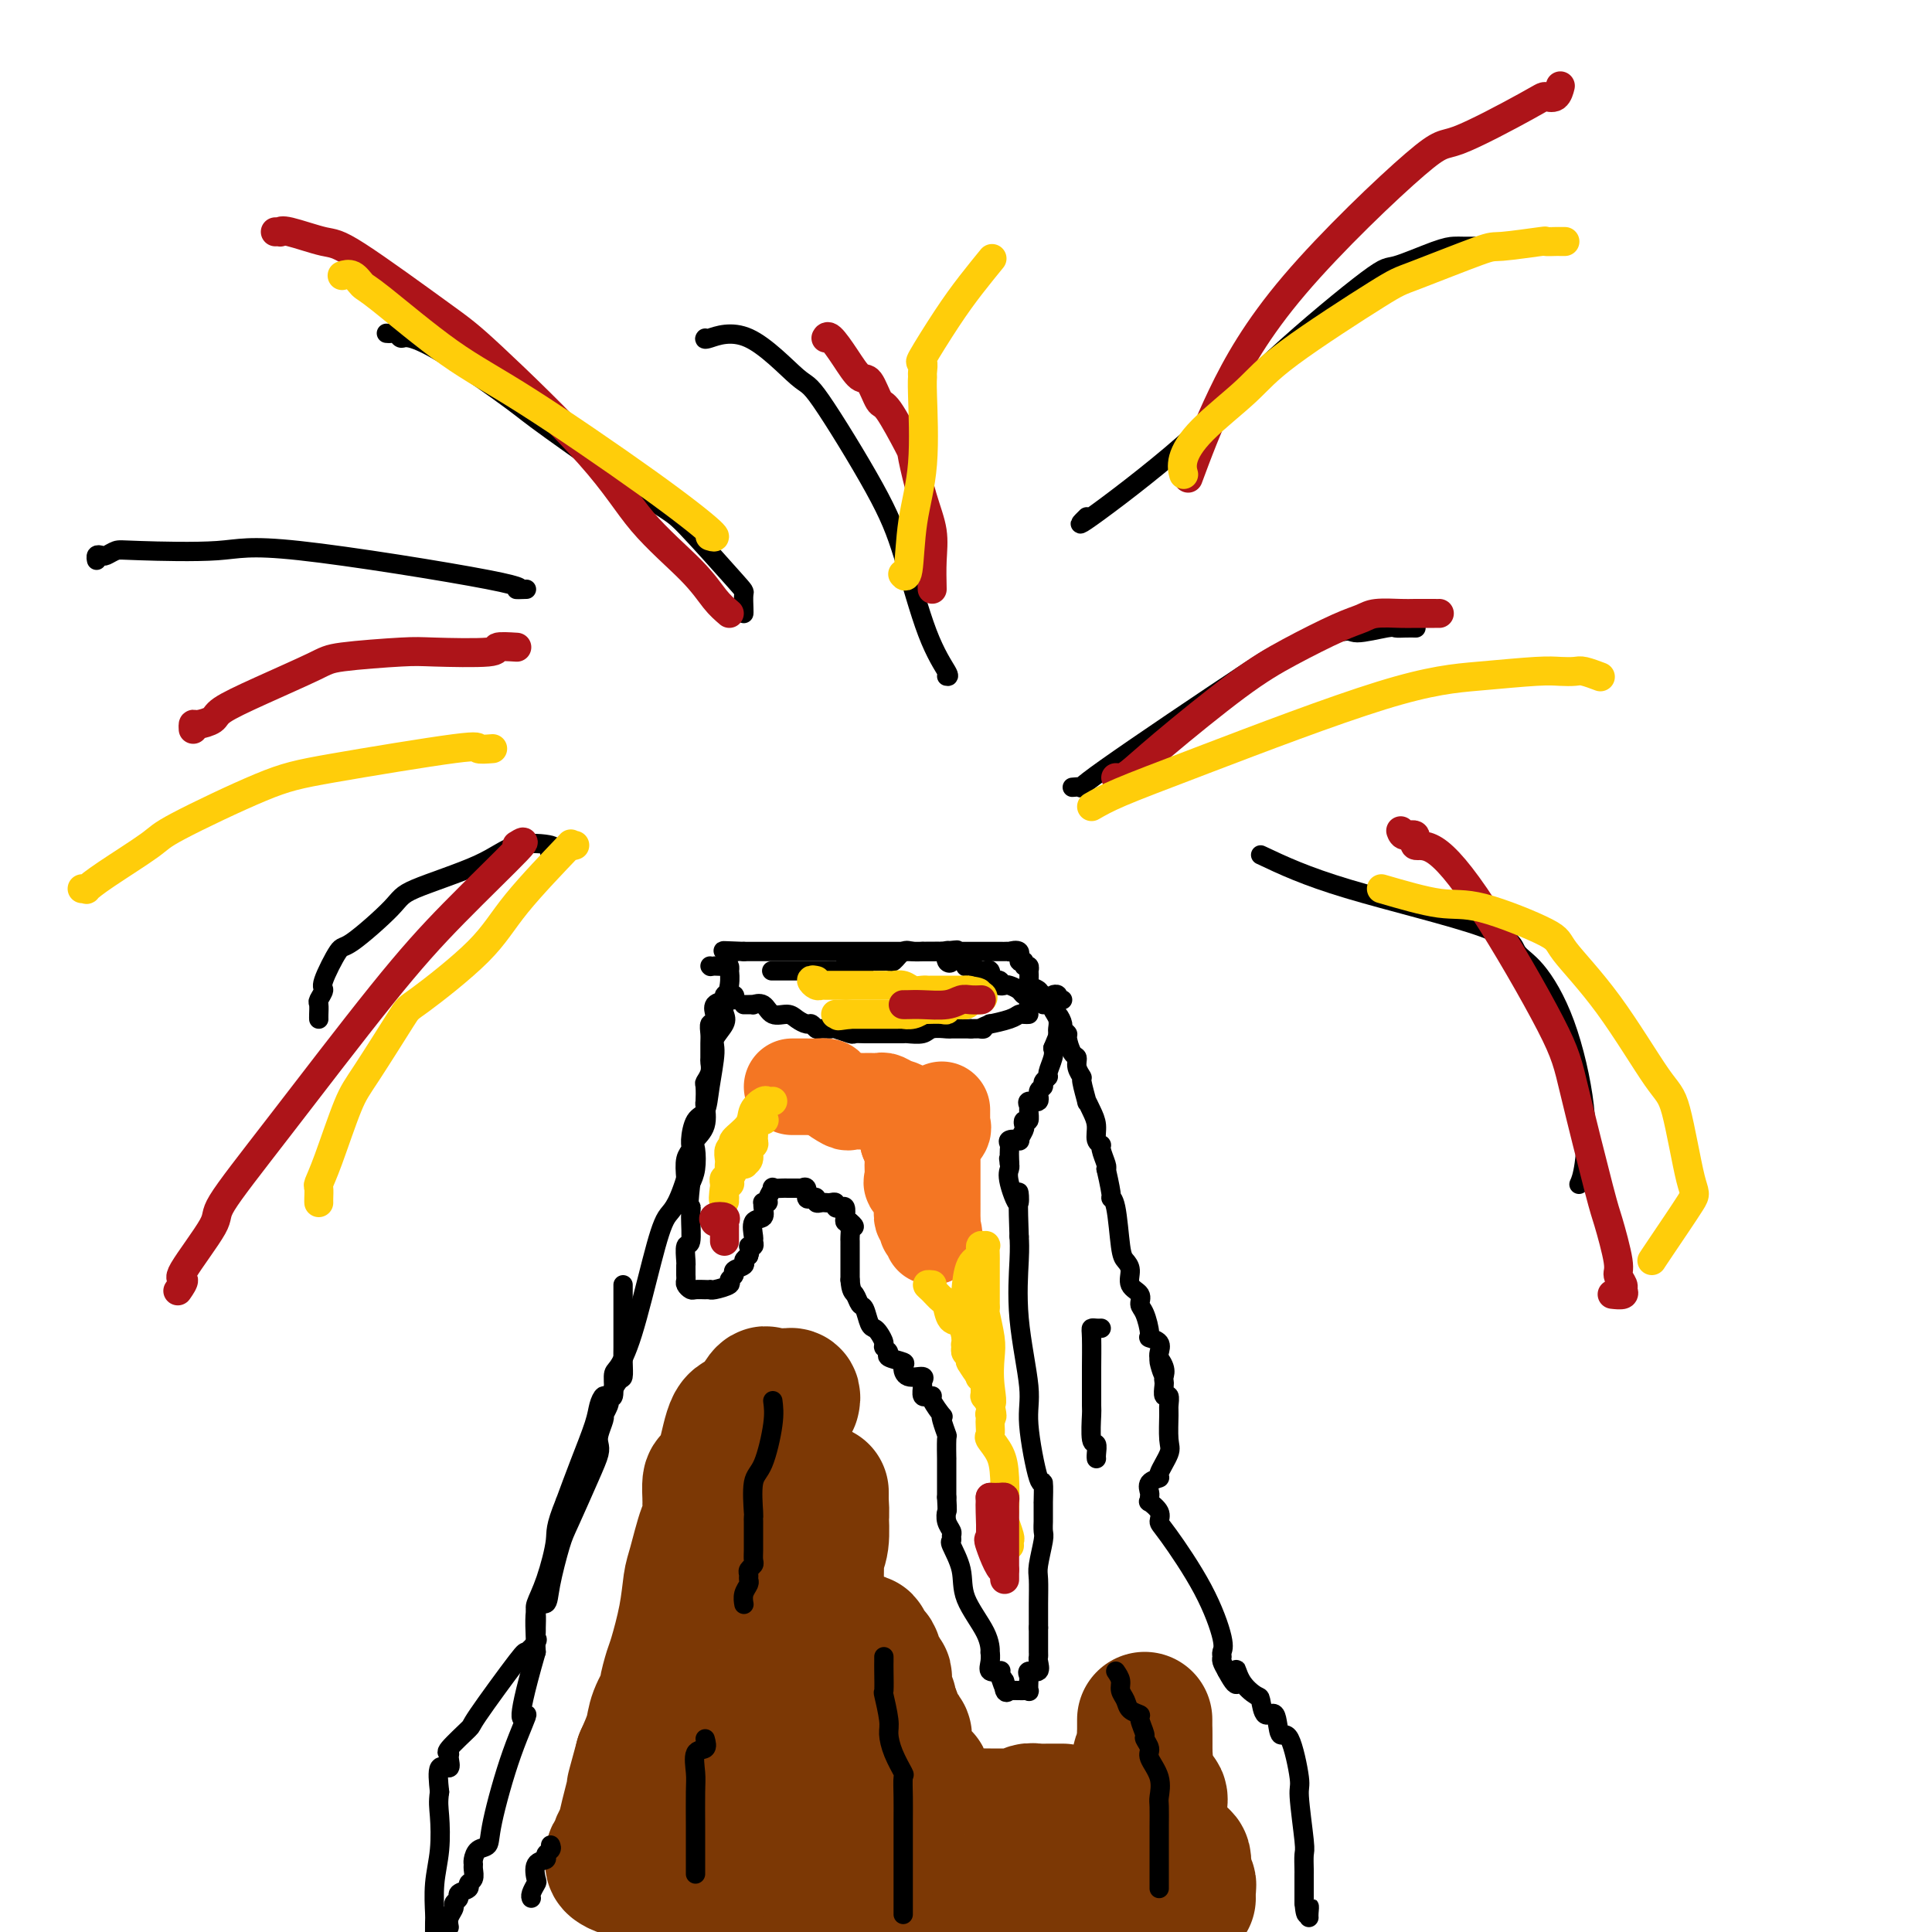 <svg viewBox='0 0 400 400' version='1.1' xmlns='http://www.w3.org/2000/svg' xmlns:xlink='http://www.w3.org/1999/xlink'><g fill='none' stroke='#000000' stroke-width='4' stroke-linecap='round' stroke-linejoin='round'><path d='M147,200c0.000,0.000 0.100,0.100 0.1,0.1'/><path d='M148,200c0.733,0.035 1.465,0.070 2,0c0.535,-0.070 0.872,-0.244 1,0c0.128,0.244 0.048,0.905 0,1c-0.048,0.095 -0.063,-0.376 0,0c0.063,0.376 0.205,1.599 0,3c-0.205,1.401 -0.758,2.980 -1,4c-0.242,1.020 -0.173,1.482 0,2c0.173,0.518 0.451,1.091 0,2c-0.451,0.909 -1.630,2.153 -2,3c-0.370,0.847 0.069,1.298 0,3c-0.069,1.702 -0.644,4.655 -1,7c-0.356,2.345 -0.491,4.083 -1,5c-0.509,0.917 -1.390,1.014 -2,2c-0.610,0.986 -0.947,2.862 -1,4c-0.053,1.138 0.178,1.537 0,2c-0.178,0.463 -0.765,0.989 -1,2c-0.235,1.011 -0.117,2.505 0,4'/><path d='M142,244c-2.015,6.431 -3.052,6.507 -4,8c-0.948,1.493 -1.808,4.401 -3,9c-1.192,4.599 -2.715,10.888 -4,15c-1.285,4.112 -2.330,6.047 -3,7c-0.670,0.953 -0.963,0.922 -1,2c-0.037,1.078 0.183,3.263 0,4c-0.183,0.737 -0.767,0.025 -1,0c-0.233,-0.025 -0.114,0.635 0,1c0.114,0.365 0.223,0.433 0,1c-0.223,0.567 -0.778,1.633 -1,2c-0.222,0.367 -0.111,0.036 0,0c0.111,-0.036 0.222,0.221 0,1c-0.222,0.779 -0.777,2.078 -1,3c-0.223,0.922 -0.114,1.467 0,2c0.114,0.533 0.234,1.055 0,2c-0.234,0.945 -0.821,2.314 -2,5c-1.179,2.686 -2.950,6.689 -4,9c-1.050,2.311 -1.378,2.932 -2,5c-0.622,2.068 -1.538,5.585 -2,8c-0.462,2.415 -0.471,3.727 -1,4c-0.529,0.273 -1.580,-0.493 -2,1c-0.420,1.493 -0.210,5.247 0,9'/><path d='M111,342c-5.129,17.826 -2.453,13.391 -2,13c0.453,-0.391 -1.318,3.261 -3,8c-1.682,4.739 -3.274,10.565 -4,14c-0.726,3.435 -0.587,4.477 -1,5c-0.413,0.523 -1.377,0.525 -2,1c-0.623,0.475 -0.903,1.423 -1,2c-0.097,0.577 -0.010,0.785 0,1c0.010,0.215 -0.058,0.439 0,1c0.058,0.561 0.241,1.460 0,2c-0.241,0.540 -0.906,0.722 -1,1c-0.094,0.278 0.382,0.651 0,1c-0.382,0.349 -1.623,0.674 -2,1c-0.377,0.326 0.109,0.654 0,1c-0.109,0.346 -0.813,0.711 -1,1c-0.187,0.289 0.142,0.501 0,1c-0.142,0.499 -0.755,1.285 -1,2c-0.245,0.715 -0.123,1.357 0,2'/><path d='M220,207c-0.453,0.109 -0.907,0.218 -1,0c-0.093,-0.218 0.174,-0.764 0,-1c-0.174,-0.236 -0.789,-0.162 -1,0c-0.211,0.162 -0.019,0.410 0,1c0.019,0.590 -0.134,1.521 0,2c0.134,0.479 0.557,0.508 1,1c0.443,0.492 0.906,1.449 1,2c0.094,0.551 -0.181,0.696 0,1c0.181,0.304 0.818,0.766 1,1c0.182,0.234 -0.091,0.238 0,1c0.091,0.762 0.545,2.281 1,3c0.455,0.719 0.910,0.639 1,1c0.090,0.361 -0.187,1.163 0,2c0.187,0.837 0.837,1.708 1,2c0.163,0.292 -0.163,0.006 0,1c0.163,0.994 0.813,3.268 1,4c0.187,0.732 -0.089,-0.077 0,0c0.089,0.077 0.545,1.041 1,2c0.455,0.959 0.910,1.914 1,3c0.090,1.086 -0.186,2.305 0,3c0.186,0.695 0.833,0.867 1,1c0.167,0.133 -0.147,0.228 0,1c0.147,0.772 0.756,2.221 1,3c0.244,0.779 0.122,0.890 0,1'/><path d='M229,242c1.571,6.771 1.000,6.197 1,6c0.000,-0.197 0.572,-0.019 1,2c0.428,2.019 0.711,5.878 1,8c0.289,2.122 0.585,2.509 1,3c0.415,0.491 0.951,1.088 1,2c0.049,0.912 -0.389,2.139 0,3c0.389,0.861 1.605,1.354 2,2c0.395,0.646 -0.030,1.443 0,2c0.030,0.557 0.516,0.874 1,2c0.484,1.126 0.967,3.061 1,4c0.033,0.939 -0.383,0.880 0,1c0.383,0.120 1.565,0.417 2,1c0.435,0.583 0.124,1.452 0,2c-0.124,0.548 -0.062,0.774 0,1'/><path d='M240,281c1.641,6.228 0.244,2.297 0,1c-0.244,-1.297 0.666,0.039 1,1c0.334,0.961 0.093,1.548 0,2c-0.093,0.452 -0.039,0.769 0,1c0.039,0.231 0.063,0.377 0,1c-0.063,0.623 -0.214,1.725 0,2c0.214,0.275 0.791,-0.276 1,0c0.209,0.276 0.048,1.381 0,2c-0.048,0.619 0.017,0.754 0,2c-0.017,1.246 -0.117,3.604 0,5c0.117,1.396 0.452,1.831 0,3c-0.452,1.169 -1.690,3.072 -2,4c-0.310,0.928 0.310,0.880 0,1c-0.310,0.120 -1.549,0.409 -2,1c-0.451,0.591 -0.113,1.485 0,2c0.113,0.515 0.002,0.653 0,1c-0.002,0.347 0.106,0.905 0,1c-0.106,0.095 -0.427,-0.272 0,0c0.427,0.272 1.600,1.182 2,2c0.400,0.818 0.026,1.543 0,2c-0.026,0.457 0.294,0.648 2,3c1.706,2.352 4.796,6.867 7,11c2.204,4.133 3.522,7.884 4,10c0.478,2.116 0.118,2.598 0,3c-0.118,0.402 0.007,0.724 0,1c-0.007,0.276 -0.145,0.508 0,1c0.145,0.492 0.572,1.246 1,2'/><path d='M254,346c2.913,5.496 2.194,1.236 2,0c-0.194,-1.236 0.137,0.550 1,2c0.863,1.450 2.258,2.562 3,3c0.742,0.438 0.831,0.201 1,1c0.169,0.799 0.417,2.635 1,3c0.583,0.365 1.500,-0.740 2,0c0.500,0.740 0.583,3.326 1,4c0.417,0.674 1.170,-0.565 2,1c0.830,1.565 1.739,5.932 2,8c0.261,2.068 -0.126,1.835 0,4c0.126,2.165 0.766,6.727 1,9c0.234,2.273 0.063,2.258 0,3c-0.063,0.742 -0.017,2.240 0,3c0.017,0.760 0.005,0.781 0,1c-0.005,0.219 -0.001,0.636 0,1c0.001,0.364 0.000,0.675 0,1c-0.000,0.325 -0.000,0.664 0,1c0.000,0.336 0.000,0.667 0,1c-0.000,0.333 -0.000,0.666 0,1c0.000,0.334 0.000,0.667 0,1'/><path d='M270,394c0.381,4.204 0.834,1.715 1,1c0.166,-0.715 0.045,0.346 0,1c-0.045,0.654 -0.013,0.901 0,1c0.013,0.099 0.006,0.049 0,0'/><path d='M129,266c-0.000,0.325 -0.000,0.651 0,1c0.000,0.349 0.000,0.722 0,1c-0.000,0.278 -0.000,0.460 0,1c0.000,0.540 0.000,1.439 0,2c-0.000,0.561 -0.000,0.784 0,1c0.000,0.216 0.000,0.423 0,1c-0.000,0.577 -0.000,1.522 0,2c0.000,0.478 0.001,0.489 0,1c-0.001,0.511 -0.002,1.521 0,2c0.002,0.479 0.008,0.427 0,1c-0.008,0.573 -0.029,1.770 0,3c0.029,1.230 0.110,2.492 0,3c-0.110,0.508 -0.409,0.260 -1,1c-0.591,0.740 -1.474,2.467 -2,3c-0.526,0.533 -0.696,-0.128 -1,0c-0.304,0.128 -0.741,1.045 -1,2c-0.259,0.955 -0.339,1.950 -1,4c-0.661,2.050 -1.903,5.157 -3,8c-1.097,2.843 -2.048,5.421 -3,8'/><path d='M117,311c-2.221,5.425 -1.772,5.986 -2,8c-0.228,2.014 -1.133,5.481 -2,8c-0.867,2.519 -1.697,4.090 -2,5c-0.303,0.910 -0.079,1.160 0,2c0.079,0.840 0.014,2.272 0,3c-0.014,0.728 0.025,0.752 0,1c-0.025,0.248 -0.113,0.719 0,1c0.113,0.281 0.427,0.373 0,1c-0.427,0.627 -1.594,1.790 -2,2c-0.406,0.210 -0.052,-0.533 -2,2c-1.948,2.533 -6.197,8.340 -8,11c-1.803,2.660 -1.161,2.171 -2,3c-0.839,0.829 -3.160,2.975 -4,4c-0.840,1.025 -0.197,0.929 0,1c0.197,0.071 -0.050,0.308 0,1c0.050,0.692 0.398,1.840 0,2c-0.398,0.160 -1.542,-0.669 -2,0c-0.458,0.669 -0.229,2.834 0,5'/><path d='M91,371c-0.326,2.189 -0.140,3.161 0,5c0.140,1.839 0.234,4.545 0,7c-0.234,2.455 -0.795,4.658 -1,7c-0.205,2.342 -0.055,4.823 0,6c0.055,1.177 0.016,1.051 0,2c-0.016,0.949 -0.008,2.975 0,5'/><path d='M154,208c0.296,0.004 0.592,0.009 1,0c0.408,-0.009 0.928,-0.031 1,0c0.072,0.031 -0.304,0.116 0,0c0.304,-0.116 1.290,-0.433 2,0c0.710,0.433 1.146,1.618 2,2c0.854,0.382 2.127,-0.037 3,0c0.873,0.037 1.346,0.532 2,1c0.654,0.468 1.489,0.910 2,1c0.511,0.090 0.698,-0.173 1,0c0.302,0.173 0.719,0.782 1,1c0.281,0.218 0.427,0.044 1,0c0.573,-0.044 1.572,0.041 2,0c0.428,-0.041 0.286,-0.207 1,0c0.714,0.207 2.284,0.788 3,1c0.716,0.212 0.577,0.057 1,0c0.423,-0.057 1.409,-0.015 2,0c0.591,0.015 0.787,0.004 1,0c0.213,-0.004 0.443,-0.001 1,0c0.557,0.001 1.443,0.000 2,0c0.557,-0.000 0.786,0.001 1,0c0.214,-0.001 0.412,-0.004 1,0c0.588,0.004 1.566,0.015 2,0c0.434,-0.015 0.325,-0.057 1,0c0.675,0.057 2.135,0.211 3,0c0.865,-0.211 1.135,-0.789 2,-1c0.865,-0.211 2.326,-0.057 3,0c0.674,0.057 0.562,0.015 1,0c0.438,-0.015 1.426,-0.004 2,0c0.574,0.004 0.736,0.001 1,0c0.264,-0.001 0.632,-0.001 1,0'/><path d='M201,213c4.184,-0.091 2.143,0.182 2,0c-0.143,-0.182 1.611,-0.819 2,-1c0.389,-0.181 -0.585,0.095 0,0c0.585,-0.095 2.731,-0.561 4,-1c1.269,-0.439 1.660,-0.850 2,-1c0.340,-0.150 0.627,-0.040 1,0c0.373,0.040 0.831,0.011 1,0c0.169,-0.011 0.048,-0.003 0,0c-0.048,0.003 -0.024,0.002 0,0'/><path d='M213,209c0.007,-0.341 0.014,-0.683 0,-1c-0.014,-0.317 -0.049,-0.611 0,-1c0.049,-0.389 0.182,-0.875 0,-1c-0.182,-0.125 -0.680,0.111 -1,0c-0.320,-0.111 -0.462,-0.569 -1,-1c-0.538,-0.431 -1.472,-0.834 -2,-1c-0.528,-0.166 -0.649,-0.095 -1,0c-0.351,0.095 -0.930,0.214 -1,0c-0.070,-0.214 0.370,-0.761 0,-1c-0.370,-0.239 -1.549,-0.169 -2,0c-0.451,0.169 -0.176,0.439 0,0c0.176,-0.439 0.251,-1.585 0,-2c-0.251,-0.415 -0.827,-0.097 -1,0c-0.173,0.097 0.059,-0.025 0,0c-0.059,0.025 -0.407,0.199 -1,0c-0.593,-0.199 -1.430,-0.772 -2,-1c-0.570,-0.228 -0.875,-0.113 -1,0c-0.125,0.113 -0.072,0.223 0,0c0.072,-0.223 0.163,-0.778 0,-1c-0.163,-0.222 -0.582,-0.111 -1,0'/><path d='M199,199c-2.559,-1.580 -1.956,-0.528 -2,0c-0.044,0.528 -0.736,0.534 -1,0c-0.264,-0.534 -0.098,-1.607 0,-2c0.098,-0.393 0.130,-0.105 0,0c-0.130,0.105 -0.423,0.028 -1,0c-0.577,-0.028 -1.437,-0.008 -2,0c-0.563,0.008 -0.829,0.002 -1,0c-0.171,-0.002 -0.248,-0.001 -1,0c-0.752,0.001 -2.180,0.000 -3,0c-0.820,-0.000 -1.031,-0.000 -1,0c0.031,0.000 0.303,0.000 0,0c-0.303,-0.000 -1.180,-0.000 -2,0c-0.820,0.000 -1.583,0.000 -2,0c-0.417,-0.000 -0.487,-0.000 -1,0c-0.513,0.000 -1.468,0.000 -2,0c-0.532,-0.000 -0.640,-0.000 -1,0c-0.360,0.000 -0.970,0.000 -2,0c-1.030,-0.000 -2.479,-0.000 -3,0c-0.521,0.000 -0.113,0.000 -1,0c-0.887,-0.000 -3.070,-0.000 -4,0c-0.930,0.000 -0.607,0.000 -1,0c-0.393,-0.000 -1.502,-0.000 -2,0c-0.498,0.000 -0.386,0.000 -1,0c-0.614,-0.000 -1.956,-0.000 -3,0c-1.044,0.000 -1.790,0.000 -2,0c-0.210,-0.000 0.117,-0.000 0,0c-0.117,0.000 -0.678,0.000 -1,0c-0.322,0.000 -0.406,-0.000 -1,0c-0.594,0.000 -1.698,-0.000 -2,0c-0.302,0.000 0.200,-0.000 0,0c-0.200,0.000 -1.100,0.000 -2,0'/><path d='M154,197c-7.354,-0.309 -3.238,-0.083 -2,0c1.238,0.083 -0.400,0.022 -1,0c-0.600,-0.022 -0.162,-0.006 0,0c0.162,0.006 0.046,0.002 0,0c-0.046,-0.002 -0.023,-0.001 0,0'/><path d='M160,201c-0.203,0.000 -0.405,0.000 0,0c0.405,-0.000 1.418,-0.000 2,0c0.582,0.000 0.733,0.000 1,0c0.267,-0.000 0.649,-0.000 1,0c0.351,0.000 0.671,0.000 1,0c0.329,-0.000 0.666,-0.000 1,0c0.334,0.000 0.666,0.000 1,0c0.334,-0.000 0.671,-0.000 1,0c0.329,0.000 0.652,0.001 1,0c0.348,-0.001 0.722,-0.004 1,0c0.278,0.004 0.458,0.015 1,0c0.542,-0.015 1.444,-0.056 2,0c0.556,0.056 0.765,0.207 1,0c0.235,-0.207 0.497,-0.773 1,-1c0.503,-0.227 1.248,-0.113 2,0c0.752,0.113 1.511,0.227 2,0c0.489,-0.227 0.709,-0.793 1,-1c0.291,-0.207 0.655,-0.053 1,0c0.345,0.053 0.673,0.007 1,0c0.327,-0.007 0.653,0.026 1,0c0.347,-0.026 0.714,-0.112 1,0c0.286,0.112 0.493,0.422 1,0c0.507,-0.422 1.316,-1.577 2,-2c0.684,-0.423 1.243,-0.113 2,0c0.757,0.113 1.711,0.030 2,0c0.289,-0.030 -0.088,-0.008 0,0c0.088,0.008 0.639,0.002 1,0c0.361,-0.002 0.532,-0.001 1,0c0.468,0.001 1.234,0.000 2,0'/><path d='M195,197c5.644,-0.619 2.254,-0.166 1,0c-1.254,0.166 -0.372,0.044 0,0c0.372,-0.044 0.235,-0.012 1,0c0.765,0.012 2.434,0.003 3,0c0.566,-0.003 0.031,-0.001 0,0c-0.031,0.001 0.443,0.000 1,0c0.557,-0.000 1.197,-0.000 2,0c0.803,0.000 1.769,0.000 2,0c0.231,-0.000 -0.274,-0.000 0,0c0.274,0.000 1.325,0.001 2,0c0.675,-0.001 0.973,-0.002 1,0c0.027,0.002 -0.218,0.008 0,0c0.218,-0.008 0.900,-0.032 1,0c0.100,0.032 -0.381,0.118 0,0c0.381,-0.118 1.622,-0.439 2,0c0.378,0.439 -0.109,1.639 0,2c0.109,0.361 0.814,-0.115 1,0c0.186,0.115 -0.146,0.822 0,1c0.146,0.178 0.769,-0.174 1,0c0.231,0.174 0.069,0.873 0,1c-0.069,0.127 -0.046,-0.317 0,0c0.046,0.317 0.115,1.394 0,2c-0.115,0.606 -0.416,0.740 0,1c0.416,0.260 1.547,0.646 2,1c0.453,0.354 0.226,0.677 0,1'/><path d='M215,206c0.845,1.348 0.959,0.217 1,0c0.041,-0.217 0.011,0.480 0,1c-0.011,0.520 -0.003,0.863 0,1c0.003,0.137 0.002,0.069 0,0'/><path d='M222,163c1.078,-0.092 2.156,-0.184 2,0c-0.156,0.184 -1.546,0.642 5,-4c6.546,-4.642 21.029,-14.386 28,-19c6.971,-4.614 6.430,-4.098 9,-5c2.570,-0.902 8.249,-3.222 11,-4c2.751,-0.778 2.573,-0.012 4,0c1.427,0.012 4.460,-0.729 6,-1c1.540,-0.271 1.588,-0.073 2,0c0.412,0.073 1.188,0.020 2,0c0.812,-0.020 1.661,-0.006 2,0c0.339,0.006 0.170,0.003 0,0'/><path d='M196,140c0.328,0.074 0.656,0.148 0,-1c-0.656,-1.148 -2.294,-3.519 -4,-8c-1.706,-4.481 -3.478,-11.073 -5,-16c-1.522,-4.927 -2.794,-8.188 -6,-14c-3.206,-5.812 -8.348,-14.174 -11,-18c-2.652,-3.826 -2.816,-3.116 -5,-5c-2.184,-1.884 -6.390,-6.361 -10,-8c-3.610,-1.639 -6.626,-0.441 -8,0c-1.374,0.441 -1.107,0.126 -1,0c0.107,-0.126 0.053,-0.063 0,0'/><path d='M109,122c-1.243,0.045 -2.487,0.089 -2,0c0.487,-0.089 2.703,-0.312 -6,-2c-8.703,-1.688 -28.325,-4.841 -39,-6c-10.675,-1.159 -12.404,-0.324 -17,0c-4.596,0.324 -12.058,0.138 -16,0c-3.942,-0.138 -4.363,-0.230 -5,0c-0.637,0.230 -1.491,0.780 -2,1c-0.509,0.220 -0.672,0.111 -1,0c-0.328,-0.111 -0.819,-0.222 -1,0c-0.181,0.222 -0.052,0.778 0,1c0.052,0.222 0.026,0.111 0,0'/><path d='M225,107c-1.298,1.278 -2.596,2.555 1,0c3.596,-2.555 12.086,-8.944 19,-15c6.914,-6.056 12.251,-11.780 19,-18c6.749,-6.220 14.909,-12.934 19,-16c4.091,-3.066 4.112,-2.482 6,-3c1.888,-0.518 5.644,-2.139 8,-3c2.356,-0.861 3.311,-0.963 4,-1c0.689,-0.037 1.113,-0.010 2,0c0.887,0.010 2.238,0.003 3,0c0.762,-0.003 0.936,-0.001 1,0c0.064,0.001 0.018,0.000 0,0c-0.018,-0.000 -0.009,-0.000 0,0'/><path d='M114,177c-0.174,-0.332 -0.348,-0.665 0,-1c0.348,-0.335 1.218,-0.674 0,-1c-1.218,-0.326 -4.522,-0.640 -7,0c-2.478,0.640 -4.129,2.232 -8,4c-3.871,1.768 -9.963,3.710 -13,5c-3.037,1.290 -3.019,1.927 -5,4c-1.981,2.073 -5.960,5.582 -8,7c-2.040,1.418 -2.140,0.746 -3,2c-0.860,1.254 -2.479,4.434 -3,6c-0.521,1.566 0.057,1.520 0,2c-0.057,0.480 -0.747,1.488 -1,2c-0.253,0.512 -0.068,0.529 0,1c0.068,0.471 0.018,1.396 0,2c-0.018,0.604 -0.005,0.887 0,1c0.005,0.113 0.003,0.057 0,0'/><path d='M154,127c-0.004,0.024 -0.008,0.048 0,0c0.008,-0.048 0.026,-0.169 0,-1c-0.026,-0.831 -0.098,-2.373 0,-3c0.098,-0.627 0.366,-0.339 -2,-3c-2.366,-2.661 -7.365,-8.270 -10,-11c-2.635,-2.730 -2.905,-2.582 -8,-6c-5.095,-3.418 -15.014,-10.403 -20,-14c-4.986,-3.597 -5.038,-3.805 -8,-6c-2.962,-2.195 -8.835,-6.378 -13,-9c-4.165,-2.622 -6.622,-3.683 -8,-4c-1.378,-0.317 -1.676,0.111 -2,0c-0.324,-0.111 -0.675,-0.762 -1,-1c-0.325,-0.238 -0.626,-0.064 -1,0c-0.374,0.064 -0.821,0.018 -1,0c-0.179,-0.018 -0.089,-0.009 0,0'/><path d='M261,177c4.627,2.188 9.255,4.375 18,7c8.745,2.625 21.608,5.687 28,8c6.392,2.313 6.312,3.875 7,5c0.688,1.125 2.142,1.811 4,4c1.858,2.189 4.119,5.879 6,11c1.881,5.121 3.380,11.672 4,17c0.620,5.328 0.359,9.435 0,12c-0.359,2.565 -0.817,3.590 -1,4c-0.183,0.410 -0.092,0.205 0,0'/><path d='M152,207c0.123,-0.421 0.245,-0.842 0,-1c-0.245,-0.158 -0.858,-0.055 -1,0c-0.142,0.055 0.186,0.060 0,0c-0.186,-0.060 -0.887,-0.185 -1,0c-0.113,0.185 0.363,0.681 0,1c-0.363,0.319 -1.565,0.462 -2,1c-0.435,0.538 -0.102,1.471 0,2c0.102,0.529 -0.025,0.654 0,1c0.025,0.346 0.203,0.912 0,1c-0.203,0.088 -0.787,-0.304 -1,0c-0.213,0.304 -0.056,1.302 0,2c0.056,0.698 0.011,1.094 0,2c-0.011,0.906 0.011,2.320 0,3c-0.011,0.680 -0.055,0.624 0,1c0.055,0.376 0.210,1.183 0,2c-0.210,0.817 -0.786,1.643 -1,2c-0.214,0.357 -0.065,0.246 0,1c0.065,0.754 0.045,2.374 0,3c-0.045,0.626 -0.117,0.257 0,1c0.117,0.743 0.421,2.597 0,4c-0.421,1.403 -1.566,2.355 -2,3c-0.434,0.645 -0.155,0.981 0,2c0.155,1.019 0.187,2.720 0,4c-0.187,1.280 -0.594,2.140 -1,3'/><path d='M143,245c-0.769,6.815 -0.192,5.353 0,5c0.192,-0.353 -0.001,0.402 0,2c0.001,1.598 0.196,4.039 0,5c-0.196,0.961 -0.785,0.443 -1,1c-0.215,0.557 -0.057,2.191 0,3c0.057,0.809 0.015,0.794 0,1c-0.015,0.206 -0.001,0.633 0,1c0.001,0.367 -0.012,0.673 0,1c0.012,0.327 0.048,0.676 0,1c-0.048,0.324 -0.181,0.623 0,1c0.181,0.377 0.675,0.833 1,1c0.325,0.167 0.480,0.046 1,0c0.520,-0.046 1.405,-0.015 2,0c0.595,0.015 0.901,0.015 1,0c0.099,-0.015 -0.008,-0.046 0,0c0.008,0.046 0.129,0.167 1,0c0.871,-0.167 2.490,-0.622 3,-1c0.510,-0.378 -0.088,-0.679 0,-1c0.088,-0.321 0.863,-0.663 1,-1c0.137,-0.337 -0.365,-0.668 0,-1c0.365,-0.332 1.598,-0.666 2,-1c0.402,-0.334 -0.028,-0.667 0,-1c0.028,-0.333 0.514,-0.667 1,-1'/><path d='M155,260c0.557,-1.396 -0.049,-1.888 0,-2c0.049,-0.112 0.753,0.154 1,0c0.247,-0.154 0.038,-0.727 0,-1c-0.038,-0.273 0.095,-0.245 0,-1c-0.095,-0.755 -0.419,-2.294 0,-3c0.419,-0.706 1.580,-0.581 2,-1c0.420,-0.419 0.097,-1.382 0,-2c-0.097,-0.618 0.031,-0.891 0,-1c-0.031,-0.109 -0.220,-0.054 0,0c0.220,0.054 0.850,0.105 1,0c0.150,-0.105 -0.181,-0.368 0,-1c0.181,-0.632 0.875,-1.633 1,-2c0.125,-0.367 -0.317,-0.098 0,0c0.317,0.098 1.394,0.026 2,0c0.606,-0.026 0.740,-0.007 1,0c0.260,0.007 0.646,0.002 1,0c0.354,-0.002 0.677,-0.001 1,0'/><path d='M165,246c0.936,0.032 0.777,0.113 1,0c0.223,-0.113 0.830,-0.419 1,0c0.170,0.419 -0.095,1.562 0,2c0.095,0.438 0.550,0.170 1,0c0.450,-0.170 0.894,-0.241 1,0c0.106,0.241 -0.125,0.796 0,1c0.125,0.204 0.607,0.058 1,0c0.393,-0.058 0.696,-0.029 1,0c0.304,0.029 0.607,0.059 1,0c0.393,-0.059 0.876,-0.205 1,0c0.124,0.205 -0.111,0.763 0,1c0.111,0.237 0.568,0.155 1,0c0.432,-0.155 0.837,-0.382 1,0c0.163,0.382 0.082,1.372 0,2c-0.082,0.628 -0.166,0.894 0,1c0.166,0.106 0.583,0.053 1,0'/><path d='M176,253c1.702,1.339 0.456,1.186 0,1c-0.456,-0.186 -0.122,-0.406 0,0c0.122,0.406 0.033,1.436 0,2c-0.033,0.564 -0.009,0.662 0,1c0.009,0.338 0.002,0.917 0,1c-0.002,0.083 -0.001,-0.329 0,0c0.001,0.329 0.000,1.400 0,2c-0.000,0.600 -0.000,0.728 0,1c0.000,0.272 0.000,0.689 0,1c-0.000,0.311 -0.000,0.518 0,1c0.000,0.482 0.000,1.241 0,2'/><path d='M176,265c0.179,2.419 0.625,2.465 1,3c0.375,0.535 0.677,1.557 1,2c0.323,0.443 0.665,0.308 1,1c0.335,0.692 0.663,2.213 1,3c0.337,0.787 0.683,0.841 1,1c0.317,0.159 0.604,0.424 1,1c0.396,0.576 0.902,1.464 1,2c0.098,0.536 -0.212,0.720 0,1c0.212,0.280 0.947,0.657 1,1c0.053,0.343 -0.577,0.651 0,1c0.577,0.349 2.361,0.738 3,1c0.639,0.262 0.133,0.398 0,1c-0.133,0.602 0.107,1.672 1,2c0.893,0.328 2.440,-0.084 3,0c0.560,0.084 0.135,0.664 0,1c-0.135,0.336 0.021,0.430 0,1c-0.021,0.570 -0.218,1.618 0,2c0.218,0.382 0.850,0.100 1,0c0.150,-0.100 -0.184,-0.017 0,0c0.184,0.017 0.885,-0.033 1,0c0.115,0.033 -0.358,0.150 0,1c0.358,0.850 1.546,2.434 2,3c0.454,0.566 0.174,0.115 0,0c-0.174,-0.115 -0.243,0.105 0,1c0.243,0.895 0.797,2.466 1,3c0.203,0.534 0.054,0.031 0,1c-0.054,0.969 -0.015,3.409 0,4c0.015,0.591 0.004,-0.666 0,0c-0.004,0.666 -0.001,3.256 0,4c0.001,0.744 0.000,-0.359 0,0c-0.000,0.359 -0.000,2.179 0,4'/><path d='M196,310c0.171,3.217 0.099,2.761 0,3c-0.099,0.239 -0.225,1.174 0,2c0.225,0.826 0.800,1.542 1,2c0.200,0.458 0.025,0.657 0,1c-0.025,0.343 0.098,0.828 0,1c-0.098,0.172 -0.419,0.030 0,1c0.419,0.970 1.576,3.053 2,5c0.424,1.947 0.114,3.757 1,6c0.886,2.243 2.967,4.920 4,7c1.033,2.080 1.016,3.563 1,4c-0.016,0.437 -0.032,-0.171 0,0c0.032,0.171 0.114,1.120 0,2c-0.114,0.880 -0.422,1.689 0,2c0.422,0.311 1.575,0.122 2,0c0.425,-0.122 0.121,-0.178 0,0c-0.121,0.178 -0.061,0.589 0,1'/><path d='M207,347c1.944,5.829 1.304,1.902 1,1c-0.304,-0.902 -0.271,1.222 0,2c0.271,0.778 0.779,0.208 1,0c0.221,-0.208 0.154,-0.056 0,0c-0.154,0.056 -0.395,0.017 0,0c0.395,-0.017 1.426,-0.011 2,0c0.574,0.011 0.690,0.029 1,0c0.310,-0.029 0.813,-0.103 1,0c0.187,0.103 0.058,0.383 0,0c-0.058,-0.383 -0.044,-1.430 0,-2c0.044,-0.570 0.117,-0.664 0,-1c-0.117,-0.336 -0.424,-0.913 0,-1c0.424,-0.087 1.578,0.316 2,0c0.422,-0.316 0.113,-1.353 0,-2c-0.113,-0.647 -0.030,-0.905 0,-1c0.030,-0.095 0.009,-0.027 0,-1c-0.009,-0.973 -0.004,-2.986 0,-5'/><path d='M215,337c0.001,-1.450 0.004,-0.574 0,-1c-0.004,-0.426 -0.015,-2.154 0,-4c0.015,-1.846 0.057,-3.808 0,-5c-0.057,-1.192 -0.211,-1.612 0,-3c0.211,-1.388 0.789,-3.743 1,-5c0.211,-1.257 0.057,-1.414 0,-2c-0.057,-0.586 -0.015,-1.599 0,-2c0.015,-0.401 0.002,-0.189 0,-1c-0.002,-0.811 0.005,-2.646 0,-3c-0.005,-0.354 -0.024,0.773 0,0c0.024,-0.773 0.090,-3.447 0,-4c-0.090,-0.553 -0.336,1.013 -1,-1c-0.664,-2.013 -1.747,-7.606 -2,-11c-0.253,-3.394 0.324,-4.590 0,-8c-0.324,-3.410 -1.549,-9.033 -2,-14c-0.451,-4.967 -0.129,-9.276 0,-12c0.129,-2.724 0.064,-3.862 0,-5'/><path d='M211,256c-0.498,-13.919 0.258,-8.215 0,-7c-0.258,1.215 -1.531,-2.057 -2,-4c-0.469,-1.943 -0.134,-2.555 0,-3c0.134,-0.445 0.067,-0.722 0,-1'/><path d='M209,241c-0.310,-2.289 -0.085,-0.512 0,0c0.085,0.512 0.031,-0.242 0,-1c-0.031,-0.758 -0.037,-1.522 0,-2c0.037,-0.478 0.119,-0.671 0,-1c-0.119,-0.329 -0.438,-0.795 0,-1c0.438,-0.205 1.633,-0.150 2,0c0.367,0.150 -0.094,0.396 0,0c0.094,-0.396 0.743,-1.433 1,-2c0.257,-0.567 0.122,-0.662 0,-1c-0.122,-0.338 -0.231,-0.918 0,-1c0.231,-0.082 0.802,0.334 1,0c0.198,-0.334 0.024,-1.417 0,-2c-0.024,-0.583 0.103,-0.667 0,-1c-0.103,-0.333 -0.435,-0.915 0,-1c0.435,-0.085 1.637,0.328 2,0c0.363,-0.328 -0.114,-1.395 0,-2c0.114,-0.605 0.819,-0.746 1,-1c0.181,-0.254 -0.161,-0.621 0,-1c0.161,-0.379 0.827,-0.772 1,-1c0.173,-0.228 -0.146,-0.292 0,-1c0.146,-0.708 0.756,-2.059 1,-3c0.244,-0.941 0.122,-1.470 0,-2'/><path d='M218,217c1.618,-4.115 1.161,-2.401 1,-2c-0.161,0.401 -0.028,-0.509 0,-1c0.028,-0.491 -0.049,-0.561 0,-1c0.049,-0.439 0.223,-1.246 0,-2c-0.223,-0.754 -0.844,-1.456 -1,-2c-0.156,-0.544 0.154,-0.929 0,-1c-0.154,-0.071 -0.772,0.173 -1,0c-0.228,-0.173 -0.065,-0.764 0,-1c0.065,-0.236 0.033,-0.118 0,0'/></g>
<g fill='none' stroke='#7C3805' stroke-width='28' stroke-linecap='round' stroke-linejoin='round'><path d='M164,290c0.100,-0.423 0.199,-0.846 0,-1c-0.199,-0.154 -0.698,-0.040 -1,0c-0.302,0.040 -0.408,0.007 -1,0c-0.592,-0.007 -1.670,0.013 -2,0c-0.330,-0.013 0.088,-0.058 0,0c-0.088,0.058 -0.681,0.220 -1,0c-0.319,-0.220 -0.365,-0.822 -1,0c-0.635,0.822 -1.859,3.068 -3,4c-1.141,0.932 -2.201,0.548 -3,2c-0.799,1.452 -1.339,4.739 -2,7c-0.661,2.261 -1.445,3.496 -2,4c-0.555,0.504 -0.883,0.276 -1,1c-0.117,0.724 -0.024,2.400 0,3c0.024,0.600 -0.021,0.125 0,1c0.021,0.875 0.109,3.101 0,4c-0.109,0.899 -0.414,0.472 -1,2c-0.586,1.528 -1.452,5.012 -2,7c-0.548,1.988 -0.778,2.481 -1,4c-0.222,1.519 -0.436,4.064 -1,7c-0.564,2.936 -1.479,6.263 -2,8c-0.521,1.737 -0.650,1.884 -1,3c-0.350,1.116 -0.923,3.199 -1,4c-0.077,0.801 0.340,0.318 0,1c-0.340,0.682 -1.438,2.530 -2,4c-0.562,1.470 -0.589,2.563 -1,4c-0.411,1.437 -1.205,3.219 -2,5'/><path d='M133,364c-3.056,11.154 -1.196,4.537 -1,4c0.196,-0.537 -1.272,5.004 -2,8c-0.728,2.996 -0.716,3.447 -1,4c-0.284,0.553 -0.862,1.209 -1,2c-0.138,0.791 0.165,1.718 0,2c-0.165,0.282 -0.799,-0.082 -1,0c-0.201,0.082 0.030,0.611 0,1c-0.030,0.389 -0.321,0.640 0,1c0.321,0.360 1.252,0.831 2,1c0.748,0.169 1.311,0.037 2,0c0.689,-0.037 1.504,0.023 2,0c0.496,-0.023 0.674,-0.127 1,0c0.326,0.127 0.801,0.485 2,0c1.199,-0.485 3.123,-1.815 6,-3c2.877,-1.185 6.708,-2.227 8,-3c1.292,-0.773 0.047,-1.277 1,-2c0.953,-0.723 4.104,-1.665 5,-2c0.896,-0.335 -0.465,-0.063 0,-1c0.465,-0.937 2.754,-3.082 4,-4c1.246,-0.918 1.447,-0.609 2,-2c0.553,-1.391 1.458,-4.483 2,-6c0.542,-1.517 0.723,-1.458 1,-2c0.277,-0.542 0.652,-1.684 1,-4c0.348,-2.316 0.671,-5.804 1,-8c0.329,-2.196 0.665,-3.098 1,-4'/><path d='M168,346c0.944,-5.407 0.306,-6.924 0,-8c-0.306,-1.076 -0.278,-1.710 0,-3c0.278,-1.290 0.807,-3.235 1,-4c0.193,-0.765 0.051,-0.348 0,-1c-0.051,-0.652 -0.010,-2.371 0,-3c0.010,-0.629 -0.011,-0.166 0,-1c0.011,-0.834 0.056,-2.965 0,-4c-0.056,-1.035 -0.211,-0.973 0,-2c0.211,-1.027 0.789,-3.143 1,-5c0.211,-1.857 0.056,-3.454 0,-4c-0.056,-0.546 -0.014,-0.039 0,0c0.014,0.039 -0.000,-0.389 0,-1c0.000,-0.611 0.015,-1.405 0,-1c-0.015,0.405 -0.058,2.008 0,4c0.058,1.992 0.218,4.371 0,6c-0.218,1.629 -0.813,2.506 -2,7c-1.187,4.494 -2.968,12.605 -4,16c-1.032,3.395 -1.317,2.076 -2,5c-0.683,2.924 -1.763,10.093 -3,16c-1.237,5.907 -2.631,10.552 -3,13c-0.369,2.448 0.285,2.697 0,5c-0.285,2.303 -1.510,6.658 -2,9c-0.490,2.342 -0.245,2.671 0,3'/><path d='M154,393c-3.155,13.317 -3.041,5.611 -3,3c0.041,-2.611 0.011,-0.126 0,1c-0.011,1.126 -0.003,0.893 0,1c0.003,0.107 0.002,0.553 0,1'/><path d='M162,391c-0.204,0.378 -0.408,0.756 0,0c0.408,-0.756 1.429,-2.646 2,-5c0.571,-2.354 0.692,-5.172 1,-7c0.308,-1.828 0.802,-2.665 1,-3c0.198,-0.335 0.099,-0.167 0,0'/><path d='M168,347c-0.007,-0.477 -0.014,-0.955 0,-1c0.014,-0.045 0.048,0.342 0,0c-0.048,-0.342 -0.179,-1.412 0,-2c0.179,-0.588 0.668,-0.693 1,0c0.332,0.693 0.508,2.184 1,4c0.492,1.816 1.302,3.955 2,7c0.698,3.045 1.285,6.995 2,9c0.715,2.005 1.558,2.064 2,4c0.442,1.936 0.482,5.747 1,8c0.518,2.253 1.515,2.946 2,4c0.485,1.054 0.459,2.467 1,4c0.541,1.533 1.648,3.184 2,4c0.352,0.816 -0.050,0.797 0,1c0.050,0.203 0.553,0.628 1,1c0.447,0.372 0.839,0.692 1,1c0.161,0.308 0.090,0.605 0,1c-0.090,0.395 -0.199,0.889 0,1c0.199,0.111 0.708,-0.163 1,0c0.292,0.163 0.369,0.761 0,1c-0.369,0.239 -1.185,0.120 -2,0'/><path d='M183,394c1.427,7.372 -2.504,0.801 -5,-2c-2.496,-2.801 -3.557,-1.831 -5,-2c-1.443,-0.169 -3.270,-1.477 -4,-2c-0.730,-0.523 -0.365,-0.262 0,0'/><path d='M207,392c0.683,0.415 1.367,0.829 2,1c0.633,0.171 1.216,0.098 2,0c0.784,-0.098 1.768,-0.223 2,0c0.232,0.223 -0.289,0.793 0,1c0.289,0.207 1.387,0.051 2,0c0.613,-0.051 0.742,0.001 1,0c0.258,-0.001 0.647,-0.057 1,0c0.353,0.057 0.672,0.226 1,0c0.328,-0.226 0.665,-0.848 1,-1c0.335,-0.152 0.667,0.166 1,0c0.333,-0.166 0.667,-0.815 1,-1c0.333,-0.185 0.667,0.095 1,0c0.333,-0.095 0.667,-0.564 1,-1c0.333,-0.436 0.667,-0.839 1,-1c0.333,-0.161 0.667,-0.081 1,0'/><path d='M225,390c1.245,-0.858 0.858,-1.004 1,-1c0.142,0.004 0.813,0.156 1,0c0.187,-0.156 -0.110,-0.621 0,-1c0.110,-0.379 0.626,-0.672 1,-1c0.374,-0.328 0.607,-0.690 1,-1c0.393,-0.310 0.946,-0.569 1,-1c0.054,-0.431 -0.392,-1.033 0,-2c0.392,-0.967 1.624,-2.300 2,-3c0.376,-0.700 -0.102,-0.768 0,-1c0.102,-0.232 0.784,-0.627 1,-1c0.216,-0.373 -0.033,-0.724 0,-1c0.033,-0.276 0.348,-0.478 1,-1c0.652,-0.522 1.643,-1.365 2,-2c0.357,-0.635 0.082,-1.064 0,-2c-0.082,-0.936 0.031,-2.380 0,-4c-0.031,-1.620 -0.204,-3.417 0,-4c0.204,-0.583 0.787,0.047 1,0c0.213,-0.047 0.057,-0.773 0,-1c-0.057,-0.227 -0.015,0.043 0,0c0.015,-0.043 0.004,-0.399 0,-1c-0.004,-0.601 -0.001,-1.447 0,-2c0.001,-0.553 0.000,-0.814 0,-1c-0.000,-0.186 -0.000,-0.297 0,-1c0.000,-0.703 0.000,-1.997 0,-2c-0.000,-0.003 -0.000,1.285 0,2c0.000,0.715 0.000,0.858 0,1'/><path d='M237,359c0.008,1.190 0.026,2.664 0,4c-0.026,1.336 -0.098,2.534 0,4c0.098,1.466 0.365,3.202 1,4c0.635,0.798 1.637,0.659 2,1c0.363,0.341 0.085,1.161 0,2c-0.085,0.839 0.022,1.696 0,2c-0.022,0.304 -0.174,0.056 0,1c0.174,0.944 0.674,3.082 1,4c0.326,0.918 0.479,0.617 1,1c0.521,0.383 1.411,1.451 2,2c0.589,0.549 0.876,0.581 1,1c0.124,0.419 0.086,1.225 0,2c-0.086,0.775 -0.219,1.518 0,2c0.219,0.482 0.791,0.704 1,1c0.209,0.296 0.056,0.667 0,1c-0.056,0.333 -0.015,0.628 0,1c0.015,0.372 0.004,0.821 0,1c-0.004,0.179 -0.002,0.090 0,0'/><path d='M220,375c-0.333,0.000 -0.665,0.000 -1,0c-0.335,-0.000 -0.672,-0.001 -1,0c-0.328,0.001 -0.647,0.004 -1,0c-0.353,-0.004 -0.742,-0.015 -1,0c-0.258,0.015 -0.387,0.057 -1,0c-0.613,-0.057 -1.712,-0.211 -2,0c-0.288,0.211 0.234,0.789 0,1c-0.234,0.211 -1.225,0.056 -2,0c-0.775,-0.056 -1.334,-0.014 -2,0c-0.666,0.014 -1.439,0.001 -2,0c-0.561,-0.001 -0.910,0.010 -2,0c-1.090,-0.010 -2.920,-0.039 -4,0c-1.080,0.039 -1.410,0.147 -2,0c-0.590,-0.147 -1.440,-0.551 -2,-1c-0.560,-0.449 -0.830,-0.945 -1,-1c-0.170,-0.055 -0.240,0.331 -1,0c-0.760,-0.331 -2.210,-1.380 -3,-2c-0.790,-0.620 -0.918,-0.813 -1,-1c-0.082,-0.187 -0.117,-0.370 0,-1c0.117,-0.630 0.385,-1.707 0,-2c-0.385,-0.293 -1.421,0.197 -2,0c-0.579,-0.197 -0.699,-1.082 -1,-2c-0.301,-0.918 -0.784,-1.868 -1,-3c-0.216,-1.132 -0.166,-2.447 0,-3c0.166,-0.553 0.446,-0.344 0,-1c-0.446,-0.656 -1.620,-2.177 -2,-3c-0.380,-0.823 0.034,-0.950 0,-1c-0.034,-0.050 -0.517,-0.025 -1,0'/><path d='M184,355c-0.635,-1.818 -0.223,-0.864 0,-1c0.223,-0.136 0.256,-1.364 0,-2c-0.256,-0.636 -0.799,-0.681 -1,-1c-0.201,-0.319 -0.058,-0.913 0,-1c0.058,-0.087 0.031,0.332 0,0c-0.031,-0.332 -0.065,-1.416 0,-2c0.065,-0.584 0.228,-0.667 0,-1c-0.228,-0.333 -0.848,-0.917 -1,-1c-0.152,-0.083 0.166,0.334 0,0c-0.166,-0.334 -0.814,-1.417 -1,-2c-0.186,-0.583 0.090,-0.664 0,-1c-0.090,-0.336 -0.546,-0.927 -1,-1c-0.454,-0.073 -0.905,0.372 -1,0c-0.095,-0.372 0.167,-1.562 0,-2c-0.167,-0.438 -0.762,-0.125 -1,0c-0.238,0.125 -0.119,0.063 0,0'/></g>
<g fill='none' stroke='#F47623' stroke-width='20' stroke-linecap='round' stroke-linejoin='round'><path d='M164,225c0.328,-0.000 0.655,-0.001 1,0c0.345,0.001 0.706,0.002 1,0c0.294,-0.002 0.520,-0.007 1,0c0.480,0.007 1.213,0.026 2,0c0.787,-0.026 1.629,-0.098 2,0c0.371,0.098 0.271,0.366 1,1c0.729,0.634 2.288,1.634 3,2c0.712,0.366 0.576,0.098 1,0c0.424,-0.098 1.408,-0.027 2,0c0.592,0.027 0.791,0.011 1,0c0.209,-0.011 0.428,-0.015 1,0c0.572,0.015 1.498,0.050 2,0c0.502,-0.050 0.580,-0.186 1,0c0.420,0.186 1.183,0.695 2,1c0.817,0.305 1.687,0.407 2,1c0.313,0.593 0.070,1.678 0,2c-0.070,0.322 0.034,-0.118 0,0c-0.034,0.118 -0.205,0.795 0,1c0.205,0.205 0.786,-0.060 1,0c0.214,0.060 0.061,0.446 0,1c-0.061,0.554 -0.031,1.277 0,2'/><path d='M188,236c0.691,1.031 0.917,0.108 1,0c0.083,-0.108 0.022,0.597 0,1c-0.022,0.403 -0.006,0.502 0,1c0.006,0.498 0.002,1.394 0,2c-0.002,0.606 -0.003,0.923 0,1c0.003,0.077 0.008,-0.085 0,0c-0.008,0.085 -0.030,0.417 0,1c0.030,0.583 0.113,1.417 0,2c-0.113,0.583 -0.423,0.917 0,1c0.423,0.083 1.577,-0.083 2,0c0.423,0.083 0.113,0.414 0,1c-0.113,0.586 -0.030,1.427 0,2c0.030,0.573 0.007,0.879 0,1c-0.007,0.121 0.002,0.056 0,0c-0.002,-0.056 -0.015,-0.103 0,0c0.015,0.103 0.057,0.357 0,1c-0.057,0.643 -0.212,1.676 0,2c0.212,0.324 0.793,-0.059 1,0c0.207,0.059 0.041,0.561 0,1c-0.041,0.439 0.041,0.817 0,1c-0.041,0.183 -0.207,0.173 0,0c0.207,-0.173 0.786,-0.508 1,0c0.214,0.508 0.061,1.859 0,2c-0.061,0.141 -0.031,-0.930 0,-2'/><path d='M193,254c0.774,2.836 0.207,0.927 0,0c-0.207,-0.927 -0.056,-0.873 0,-1c0.056,-0.127 0.015,-0.437 0,-1c-0.015,-0.563 -0.004,-1.380 0,-2c0.004,-0.620 0.001,-1.042 0,-1c-0.001,0.042 -0.000,0.550 0,0c0.000,-0.550 0.000,-2.157 0,-3c-0.000,-0.843 -0.000,-0.921 0,-1c0.000,-0.079 0.000,-0.157 0,-1c-0.000,-0.843 -0.000,-2.449 0,-3c0.000,-0.551 0.001,-0.047 0,0c-0.001,0.047 -0.002,-0.364 0,-1c0.002,-0.636 0.008,-1.498 0,-2c-0.008,-0.502 -0.030,-0.645 0,-1c0.030,-0.355 0.113,-0.923 0,-1c-0.113,-0.077 -0.423,0.335 0,0c0.423,-0.335 1.577,-1.418 2,-2c0.423,-0.582 0.113,-0.664 0,-1c-0.113,-0.336 -0.030,-0.925 0,-1c0.030,-0.075 0.008,0.364 0,0c-0.008,-0.364 -0.002,-1.533 0,-2c0.002,-0.467 0.001,-0.234 0,0'/></g>
<g fill='none' stroke='#FFCD0A' stroke-width='6' stroke-linecap='round' stroke-linejoin='round'><path d='M193,266c-0.482,-0.054 -0.964,-0.109 -1,0c-0.036,0.109 0.375,0.380 1,1c0.625,0.620 1.464,1.588 2,2c0.536,0.412 0.771,0.267 1,1c0.229,0.733 0.454,2.343 1,3c0.546,0.657 1.413,0.361 2,1c0.587,0.639 0.894,2.213 1,3c0.106,0.787 0.012,0.789 0,1c-0.012,0.211 0.057,0.633 0,1c-0.057,0.367 -0.239,0.681 0,1c0.239,0.319 0.900,0.645 1,1c0.100,0.355 -0.362,0.739 0,1c0.362,0.261 1.547,0.398 2,1c0.453,0.602 0.174,1.670 0,2c-0.174,0.330 -0.242,-0.076 0,0c0.242,0.076 0.796,0.636 1,1c0.204,0.364 0.058,0.533 0,1c-0.058,0.467 -0.029,1.234 0,2'/><path d='M204,289c1.933,3.425 1.264,0.488 1,-2c-0.264,-2.488 -0.123,-4.526 0,-6c0.123,-1.474 0.229,-2.382 0,-4c-0.229,-1.618 -0.793,-3.946 -1,-5c-0.207,-1.054 -0.055,-0.835 0,-1c0.055,-0.165 0.015,-0.712 0,-1c-0.015,-0.288 -0.004,-0.315 0,-1c0.004,-0.685 0.001,-2.029 0,-3c-0.001,-0.971 -0.000,-1.568 0,-2c0.000,-0.432 -0.000,-0.698 0,-1c0.000,-0.302 0.001,-0.641 0,-1c-0.001,-0.359 -0.005,-0.739 0,-1c0.005,-0.261 0.017,-0.403 0,-1c-0.017,-0.597 -0.064,-1.649 0,-2c0.064,-0.351 0.238,0.001 0,0c-0.238,-0.001 -0.887,-0.353 -1,0c-0.113,0.353 0.309,1.411 0,2c-0.309,0.589 -1.351,0.707 -2,2c-0.649,1.293 -0.906,3.759 -1,5c-0.094,1.241 -0.025,1.257 0,2c0.025,0.743 0.007,2.212 0,3c-0.007,0.788 -0.004,0.894 0,1'/><path d='M200,273c-0.619,2.190 -0.165,1.164 0,1c0.165,-0.164 0.043,0.532 0,1c-0.043,0.468 -0.007,0.707 0,1c0.007,0.293 -0.014,0.639 0,1c0.014,0.361 0.064,0.735 0,1c-0.064,0.265 -0.243,0.420 0,1c0.243,0.580 0.906,1.587 1,2c0.094,0.413 -0.381,0.234 0,1c0.381,0.766 1.618,2.478 2,3c0.382,0.522 -0.090,-0.144 0,0c0.090,0.144 0.742,1.099 1,2c0.258,0.901 0.121,1.747 0,2c-0.121,0.253 -0.225,-0.086 0,0c0.225,0.086 0.779,0.596 1,1c0.221,0.404 0.111,0.702 0,1'/><path d='M205,291c0.774,3.252 0.208,2.381 0,2c-0.208,-0.381 -0.057,-0.272 0,0c0.057,0.272 0.022,0.708 0,1c-0.022,0.292 -0.030,0.440 0,1c0.030,0.560 0.099,1.530 0,2c-0.099,0.470 -0.367,0.438 0,1c0.367,0.562 1.370,1.716 2,3c0.630,1.284 0.887,2.697 1,5c0.113,2.303 0.083,5.496 0,7c-0.083,1.504 -0.218,1.317 0,2c0.218,0.683 0.790,2.235 1,3c0.210,0.765 0.056,0.745 0,1c-0.056,0.255 -0.016,0.787 0,1c0.016,0.213 0.008,0.106 0,0'/><path d='M160,228c-0.369,0.042 -0.737,0.085 -1,0c-0.263,-0.085 -0.419,-0.296 -1,0c-0.581,0.296 -1.585,1.101 -2,2c-0.415,0.899 -0.241,1.894 -1,3c-0.759,1.106 -2.452,2.325 -3,3c-0.548,0.675 0.049,0.807 0,1c-0.049,0.193 -0.746,0.446 -1,1c-0.254,0.554 -0.067,1.410 0,2c0.067,0.590 0.014,0.913 0,1c-0.014,0.087 0.010,-0.064 0,0c-0.010,0.064 -0.055,0.342 0,1c0.055,0.658 0.211,1.695 0,2c-0.211,0.305 -0.789,-0.122 -1,0c-0.211,0.122 -0.057,0.794 0,1c0.057,0.206 0.015,-0.052 0,0c-0.015,0.052 -0.004,0.416 0,1c0.004,0.584 0.001,1.388 0,2c-0.001,0.612 -0.000,1.032 0,1c0.000,-0.032 0.000,-0.516 0,-1'/><path d='M150,248c-0.369,1.466 -0.291,-0.867 0,-2c0.291,-1.133 0.794,-1.064 1,-1c0.206,0.064 0.116,0.122 0,0c-0.116,-0.122 -0.256,-0.424 0,-1c0.256,-0.576 0.910,-1.424 1,-2c0.090,-0.576 -0.383,-0.879 0,-1c0.383,-0.121 1.623,-0.060 2,0c0.377,0.060 -0.109,0.119 0,0c0.109,-0.119 0.814,-0.417 1,-1c0.186,-0.583 -0.148,-1.451 0,-2c0.148,-0.549 0.779,-0.778 1,-1c0.221,-0.222 0.032,-0.438 0,-1c-0.032,-0.562 0.095,-1.470 0,-2c-0.095,-0.530 -0.410,-0.681 0,-1c0.410,-0.319 1.546,-0.805 2,-1c0.454,-0.195 0.227,-0.097 0,0'/><path d='M169,203c-0.508,-0.113 -1.015,-0.226 -1,0c0.015,0.226 0.554,0.793 1,1c0.446,0.207 0.801,0.056 1,0c0.199,-0.056 0.242,-0.015 1,0c0.758,0.015 2.229,0.004 3,0c0.771,-0.004 0.840,-0.001 1,0c0.160,0.001 0.409,0.000 1,0c0.591,-0.000 1.524,-0.000 2,0c0.476,0.000 0.494,0.000 1,0c0.506,-0.000 1.501,-0.001 2,0c0.499,0.001 0.504,0.004 1,0c0.496,-0.004 1.484,-0.015 2,0c0.516,0.015 0.558,0.057 1,0c0.442,-0.057 1.282,-0.211 2,0c0.718,0.211 1.315,0.789 2,1c0.685,0.211 1.458,0.057 2,0c0.542,-0.057 0.854,-0.015 1,0c0.146,0.015 0.128,0.004 1,0c0.872,-0.004 2.636,-0.001 3,0c0.364,0.001 -0.671,0.000 0,0c0.671,-0.000 3.049,-0.000 4,0c0.951,0.000 0.476,0.000 0,0'/><path d='M200,205c4.909,0.553 1.682,0.937 1,1c-0.682,0.063 1.180,-0.194 2,0c0.820,0.194 0.598,0.840 0,1c-0.598,0.160 -1.573,-0.167 -2,0c-0.427,0.167 -0.307,0.829 -1,1c-0.693,0.171 -2.200,-0.150 -3,0c-0.800,0.150 -0.892,0.771 -1,1c-0.108,0.229 -0.230,0.065 -1,0c-0.770,-0.065 -2.186,-0.032 -3,0c-0.814,0.032 -1.026,0.061 -1,0c0.026,-0.061 0.288,-0.212 0,0c-0.288,0.212 -1.128,0.789 -2,1c-0.872,0.211 -1.777,0.057 -2,0c-0.223,-0.057 0.234,-0.015 0,0c-0.234,0.015 -1.161,0.004 -2,0c-0.839,-0.004 -1.590,-0.001 -2,0c-0.410,0.001 -0.477,0.000 -1,0c-0.523,-0.000 -1.501,-0.000 -2,0c-0.499,0.000 -0.519,0.000 -1,0c-0.481,-0.000 -1.423,-0.000 -2,0c-0.577,0.000 -0.788,0.000 -1,0'/><path d='M176,210c-4.359,0.619 -1.756,0.166 -1,0c0.756,-0.166 -0.335,-0.045 -1,0c-0.665,0.045 -0.904,0.013 -1,0c-0.096,-0.013 -0.048,-0.006 0,0'/></g>
<g fill='none' stroke='#AD1419' stroke-width='6' stroke-linecap='round' stroke-linejoin='round'><path d='M205,310c0.732,0.016 1.464,0.032 2,0c0.536,-0.032 0.876,-0.113 1,0c0.124,0.113 0.033,0.418 0,1c-0.033,0.582 -0.009,1.440 0,2c0.009,0.560 0.002,0.822 0,1c-0.002,0.178 -0.001,0.271 0,1c0.001,0.729 0.000,2.093 0,3c-0.000,0.907 -0.000,1.356 0,2c0.000,0.644 0.000,1.481 0,2c-0.000,0.519 -0.000,0.719 0,1c0.000,0.281 0.000,0.644 0,1c-0.000,0.356 -0.000,0.704 0,1c0.000,0.296 0.000,0.541 0,1c-0.000,0.459 -0.000,1.131 0,1c0.000,-0.131 0.000,-1.066 0,-2'/><path d='M208,325c-0.679,1.236 -2.378,-3.175 -3,-5c-0.622,-1.825 -0.167,-1.064 0,-2c0.167,-0.936 0.045,-3.571 0,-5c-0.045,-1.429 -0.012,-1.654 0,-2c0.012,-0.346 0.003,-0.813 0,-1c-0.003,-0.187 -0.002,-0.093 0,0'/><path d='M148,253c-0.226,-0.401 -0.453,-0.803 0,-1c0.453,-0.197 1.585,-0.190 2,0c0.415,0.190 0.111,0.562 0,1c-0.111,0.438 -0.030,0.940 0,1c0.030,0.060 0.008,-0.324 0,0c-0.008,0.324 -0.002,1.357 0,2c0.002,0.643 0.001,0.898 0,1c-0.001,0.102 -0.000,0.051 0,0'/><path d='M188,208c-0.480,-0.002 -0.960,-0.004 -1,0c-0.040,0.004 0.359,0.015 1,0c0.641,-0.015 1.524,-0.057 3,0c1.476,0.057 3.545,0.211 5,0c1.455,-0.211 2.297,-0.789 3,-1c0.703,-0.211 1.266,-0.057 2,0c0.734,0.057 1.638,0.016 2,0c0.362,-0.016 0.181,-0.008 0,0'/><path d='M231,161c0.305,0.016 0.611,0.032 1,0c0.389,-0.032 0.862,-0.113 2,-1c1.138,-0.887 2.941,-2.580 7,-6c4.059,-3.420 10.373,-8.566 15,-12c4.627,-3.434 7.568,-5.155 11,-7c3.432,-1.845 7.354,-3.815 10,-5c2.646,-1.185 4.015,-1.585 5,-2c0.985,-0.415 1.584,-0.843 3,-1c1.416,-0.157 3.647,-0.042 5,0c1.353,0.042 1.827,0.011 3,0c1.173,-0.011 3.046,-0.003 4,0c0.954,0.003 0.987,0.001 1,0c0.013,-0.001 0.004,-0.000 0,0c-0.004,0.000 -0.002,0.000 0,0'/><path d='M246,99c1.974,-5.312 3.947,-10.625 7,-17c3.053,-6.375 7.184,-13.814 15,-23c7.816,-9.186 19.316,-20.120 25,-25c5.684,-4.880 5.551,-3.707 9,-5c3.449,-1.293 10.479,-5.051 14,-7c3.521,-1.949 3.531,-2.089 4,-2c0.469,0.089 1.395,0.409 2,0c0.605,-0.409 0.887,-1.545 1,-2c0.113,-0.455 0.056,-0.227 0,0'/><path d='M193,122c-0.045,-2.006 -0.089,-4.013 0,-6c0.089,-1.987 0.312,-3.955 0,-6c-0.312,-2.045 -1.157,-4.166 -2,-7c-0.843,-2.834 -1.682,-6.382 -2,-8c-0.318,-1.618 -0.115,-1.306 -1,-3c-0.885,-1.694 -2.859,-5.393 -4,-7c-1.141,-1.607 -1.451,-1.121 -2,-2c-0.549,-0.879 -1.338,-3.121 -2,-4c-0.662,-0.879 -1.197,-0.393 -2,-1c-0.803,-0.607 -1.875,-2.307 -3,-4c-1.125,-1.693 -2.303,-3.379 -3,-4c-0.697,-0.621 -0.913,-0.177 -1,0c-0.087,0.177 -0.043,0.089 0,0'/><path d='M151,127c-0.955,-0.818 -1.911,-1.636 -3,-3c-1.089,-1.364 -2.313,-3.273 -5,-6c-2.687,-2.727 -6.838,-6.272 -10,-10c-3.162,-3.728 -5.335,-7.638 -11,-14c-5.665,-6.362 -14.820,-15.176 -20,-20c-5.180,-4.824 -6.383,-5.657 -11,-9c-4.617,-3.343 -12.648,-9.197 -17,-12c-4.352,-2.803 -5.026,-2.555 -7,-3c-1.974,-0.445 -5.247,-1.583 -7,-2c-1.753,-0.417 -1.985,-0.112 -2,0c-0.015,0.112 0.188,0.030 0,0c-0.188,-0.030 -0.768,-0.009 -1,0c-0.232,0.009 -0.116,0.004 0,0'/><path d='M107,134c-1.765,-0.112 -3.530,-0.223 -4,0c-0.470,0.223 0.355,0.781 -2,1c-2.355,0.219 -7.891,0.098 -11,0c-3.109,-0.098 -3.793,-0.174 -7,0c-3.207,0.174 -8.937,0.599 -12,1c-3.063,0.401 -3.458,0.777 -6,2c-2.542,1.223 -7.231,3.293 -11,5c-3.769,1.707 -6.618,3.049 -8,4c-1.382,0.951 -1.299,1.509 -2,2c-0.701,0.491 -2.188,0.915 -3,1c-0.812,0.085 -0.949,-0.169 -1,0c-0.051,0.169 -0.014,0.763 0,1c0.014,0.237 0.007,0.119 0,0'/><path d='M107,175c1.162,-0.720 2.324,-1.440 0,1c-2.324,2.440 -8.133,8.040 -13,13c-4.867,4.960 -8.791,9.281 -15,17c-6.209,7.719 -14.703,18.837 -21,27c-6.297,8.163 -10.399,13.372 -12,16c-1.601,2.628 -0.703,2.677 -2,5c-1.297,2.323 -4.791,6.922 -6,9c-1.209,2.078 -0.133,1.636 0,2c0.133,0.364 -0.676,1.532 -1,2c-0.324,0.468 -0.162,0.234 0,0'/><path d='M290,172c0.178,0.489 0.356,0.978 1,1c0.644,0.022 1.755,-0.421 2,0c0.245,0.421 -0.376,1.708 0,2c0.376,0.292 1.750,-0.409 4,1c2.250,1.409 5.375,4.928 10,12c4.625,7.072 10.750,17.698 14,24c3.250,6.302 3.626,8.279 5,14c1.374,5.721 3.745,15.186 5,20c1.255,4.814 1.393,4.977 2,7c0.607,2.023 1.681,5.905 2,8c0.319,2.095 -0.118,2.404 0,3c0.118,0.596 0.791,1.480 1,2c0.209,0.520 -0.047,0.675 0,1c0.047,0.325 0.397,0.818 0,1c-0.397,0.182 -1.542,0.052 -2,0c-0.458,-0.052 -0.229,-0.026 0,0'/></g>
<g fill='none' stroke='#FFCD0A' stroke-width='6' stroke-linecap='round' stroke-linejoin='round'><path d='M119,175c-0.573,0.160 -1.145,0.320 -1,0c0.145,-0.320 1.008,-1.122 -1,1c-2.008,2.122 -6.887,7.166 -10,11c-3.113,3.834 -4.460,6.458 -8,10c-3.540,3.542 -9.273,8.001 -12,10c-2.727,1.999 -2.447,1.537 -4,4c-1.553,2.463 -4.938,7.849 -7,11c-2.062,3.151 -2.801,4.066 -4,7c-1.199,2.934 -2.857,7.886 -4,11c-1.143,3.114 -1.770,4.390 -2,5c-0.230,0.610 -0.062,0.555 0,1c0.062,0.445 0.017,1.389 0,2c-0.017,0.611 -0.005,0.889 0,1c0.005,0.111 0.002,0.056 0,0'/><path d='M102,155c-1.373,0.105 -2.746,0.210 -3,0c-0.254,-0.210 0.612,-0.733 -5,0c-5.612,0.733 -17.702,2.724 -25,4c-7.298,1.276 -9.806,1.838 -15,4c-5.194,2.162 -13.075,5.924 -17,8c-3.925,2.076 -3.892,2.465 -6,4c-2.108,1.535 -6.355,4.215 -9,6c-2.645,1.785 -3.688,2.674 -4,3c-0.312,0.326 0.108,0.088 0,0c-0.108,-0.088 -0.745,-0.025 -1,0c-0.255,0.025 -0.127,0.013 0,0'/><path d='M147,111c0.815,0.253 1.631,0.506 0,-1c-1.631,-1.506 -5.707,-4.769 -13,-10c-7.293,-5.231 -17.802,-12.428 -25,-17c-7.198,-4.572 -11.085,-6.517 -16,-10c-4.915,-3.483 -10.858,-8.502 -14,-11c-3.142,-2.498 -3.481,-2.474 -4,-3c-0.519,-0.526 -1.217,-1.603 -2,-2c-0.783,-0.397 -1.652,-0.113 -2,0c-0.348,0.113 -0.174,0.057 0,0'/><path d='M187,119c-0.099,-0.121 -0.198,-0.242 0,0c0.198,0.242 0.694,0.846 1,-1c0.306,-1.846 0.421,-6.142 1,-10c0.579,-3.858 1.620,-7.277 2,-12c0.380,-4.723 0.098,-10.751 0,-14c-0.098,-3.249 -0.011,-3.718 0,-4c0.011,-0.282 -0.053,-0.377 0,-1c0.053,-0.623 0.221,-1.775 0,-2c-0.221,-0.225 -0.833,0.479 0,-1c0.833,-1.479 3.110,-5.139 5,-8c1.890,-2.861 3.394,-4.924 5,-7c1.606,-2.076 3.316,-4.165 4,-5c0.684,-0.835 0.342,-0.418 0,0'/><path d='M245,98c0.058,0.212 0.116,0.424 0,0c-0.116,-0.424 -0.406,-1.483 0,-3c0.406,-1.517 1.509,-3.491 4,-6c2.491,-2.509 6.370,-5.552 9,-8c2.630,-2.448 4.011,-4.301 9,-8c4.989,-3.699 13.587,-9.244 18,-12c4.413,-2.756 4.641,-2.724 8,-4c3.359,-1.276 9.849,-3.858 13,-5c3.151,-1.142 2.962,-0.842 5,-1c2.038,-0.158 6.301,-0.774 8,-1c1.699,-0.226 0.834,-0.060 1,0c0.166,0.060 1.364,0.016 2,0c0.636,-0.016 0.710,-0.004 1,0c0.290,0.004 0.797,0.001 1,0c0.203,-0.001 0.101,-0.001 0,0'/><path d='M226,167c1.451,-0.839 2.902,-1.679 6,-3c3.098,-1.321 7.844,-3.125 18,-7c10.156,-3.875 25.722,-9.823 36,-13c10.278,-3.177 15.266,-3.584 20,-4c4.734,-0.416 9.213,-0.840 12,-1c2.787,-0.160 3.882,-0.057 5,0c1.118,0.057 2.258,0.067 3,0c0.742,-0.067 1.084,-0.210 2,0c0.916,0.210 2.404,0.774 3,1c0.596,0.226 0.298,0.113 0,0'/><path d='M286,184c4.429,1.290 8.858,2.579 12,3c3.142,0.421 4.998,-0.028 9,1c4.002,1.028 10.149,3.531 13,5c2.851,1.469 2.406,1.904 4,4c1.594,2.096 5.228,5.853 9,11c3.772,5.147 7.684,11.683 10,15c2.316,3.317 3.037,3.414 4,7c0.963,3.586 2.167,10.660 3,14c0.833,3.340 1.296,2.947 0,5c-1.296,2.053 -4.349,6.553 -6,9c-1.651,2.447 -1.900,2.842 -2,3c-0.100,0.158 -0.050,0.079 0,0'/></g>
<g fill='none' stroke='#000000' stroke-width='4' stroke-linecap='round' stroke-linejoin='round'><path d='M160,290c0.166,1.281 0.332,2.563 0,5c-0.332,2.437 -1.161,6.030 -2,8c-0.839,1.970 -1.689,2.316 -2,4c-0.311,1.684 -0.083,4.707 0,6c0.083,1.293 0.022,0.857 0,1c-0.022,0.143 -0.006,0.864 0,1c0.006,0.136 0.002,-0.312 0,0c-0.002,0.312 -0.001,1.383 0,2c0.001,0.617 0.001,0.781 0,1c-0.001,0.219 -0.004,0.492 0,1c0.004,0.508 0.015,1.249 0,2c-0.015,0.751 -0.057,1.511 0,2c0.057,0.489 0.212,0.708 0,1c-0.212,0.292 -0.793,0.658 -1,1c-0.207,0.342 -0.041,0.659 0,1c0.041,0.341 -0.041,0.705 0,1c0.041,0.295 0.207,0.522 0,1c-0.207,0.478 -0.786,1.205 -1,2c-0.214,0.795 -0.061,1.656 0,2c0.061,0.344 0.031,0.172 0,0'/><path d='M146,360c0.226,0.834 0.453,1.669 0,2c-0.453,0.331 -1.585,0.159 -2,1c-0.415,0.841 -0.111,2.697 0,4c0.111,1.303 0.030,2.055 0,4c-0.030,1.945 -0.008,5.084 0,7c0.008,1.916 0.002,2.607 0,3c-0.002,0.393 -0.001,0.486 0,1c0.001,0.514 0.000,1.448 0,2c-0.000,0.552 -0.000,0.723 0,1c0.000,0.277 0.000,0.662 0,1c-0.000,0.338 -0.000,0.629 0,1c0.000,0.371 0.000,0.820 0,1c-0.000,0.180 -0.000,0.090 0,0'/><path d='M183,343c0.002,0.319 0.005,0.638 0,1c-0.005,0.362 -0.016,0.767 0,2c0.016,1.233 0.059,3.294 0,4c-0.059,0.706 -0.218,0.057 0,1c0.218,0.943 0.815,3.479 1,5c0.185,1.521 -0.041,2.027 0,3c0.041,0.973 0.351,2.414 1,4c0.649,1.586 1.638,3.316 2,4c0.362,0.684 0.097,0.320 0,1c-0.097,0.680 -0.026,2.404 0,4c0.026,1.596 0.007,3.066 0,5c-0.007,1.934 -0.002,4.333 0,6c0.002,1.667 0.001,2.601 0,4c-0.001,1.399 -0.000,3.261 0,5c0.000,1.739 0.000,3.354 0,4c-0.000,0.646 -0.000,0.323 0,0'/><path d='M228,275c-0.309,0.013 -0.619,0.026 -1,0c-0.381,-0.026 -0.834,-0.090 -1,0c-0.166,0.090 -0.044,0.335 0,2c0.044,1.665 0.011,4.752 0,6c-0.011,1.248 0.001,0.658 0,2c-0.001,1.342 -0.014,4.615 0,6c0.014,1.385 0.056,0.883 0,2c-0.056,1.117 -0.211,3.855 0,5c0.211,1.145 0.789,0.699 1,1c0.211,0.301 0.057,1.349 0,2c-0.057,0.651 -0.015,0.906 0,1c0.015,0.094 0.004,0.027 0,0c-0.004,-0.027 -0.002,-0.013 0,0'/><path d='M231,346c0.449,0.665 0.899,1.331 1,2c0.101,0.669 -0.146,1.343 0,2c0.146,0.657 0.684,1.297 1,2c0.316,0.703 0.409,1.469 1,2c0.591,0.531 1.679,0.828 2,1c0.321,0.172 -0.126,0.219 0,1c0.126,0.781 0.826,2.298 1,3c0.174,0.702 -0.178,0.591 0,1c0.178,0.409 0.885,1.339 1,2c0.115,0.661 -0.361,1.052 0,2c0.361,0.948 1.561,2.451 2,4c0.439,1.549 0.118,3.142 0,4c-0.118,0.858 -0.032,0.979 0,2c0.032,1.021 0.008,2.941 0,4c-0.008,1.059 -0.002,1.257 0,2c0.002,0.743 0.001,2.030 0,3c-0.001,0.970 -0.000,1.622 0,2c0.000,0.378 0.000,0.483 0,1c-0.000,0.517 -0.000,1.445 0,2c0.000,0.555 0.000,0.736 0,1c-0.000,0.264 -0.000,0.609 0,1c0.000,0.391 0.000,0.826 0,1c-0.000,0.174 -0.000,0.087 0,0'/><path d='M114,382c0.129,0.338 0.259,0.676 0,1c-0.259,0.324 -0.905,0.635 -1,1c-0.095,0.365 0.363,0.784 0,1c-0.363,0.216 -1.547,0.230 -2,1c-0.453,0.770 -0.174,2.298 0,3c0.174,0.702 0.242,0.580 0,1c-0.242,0.420 -0.796,1.382 -1,2c-0.204,0.618 -0.058,0.891 0,1c0.058,0.109 0.029,0.055 0,0'/></g>
</svg>